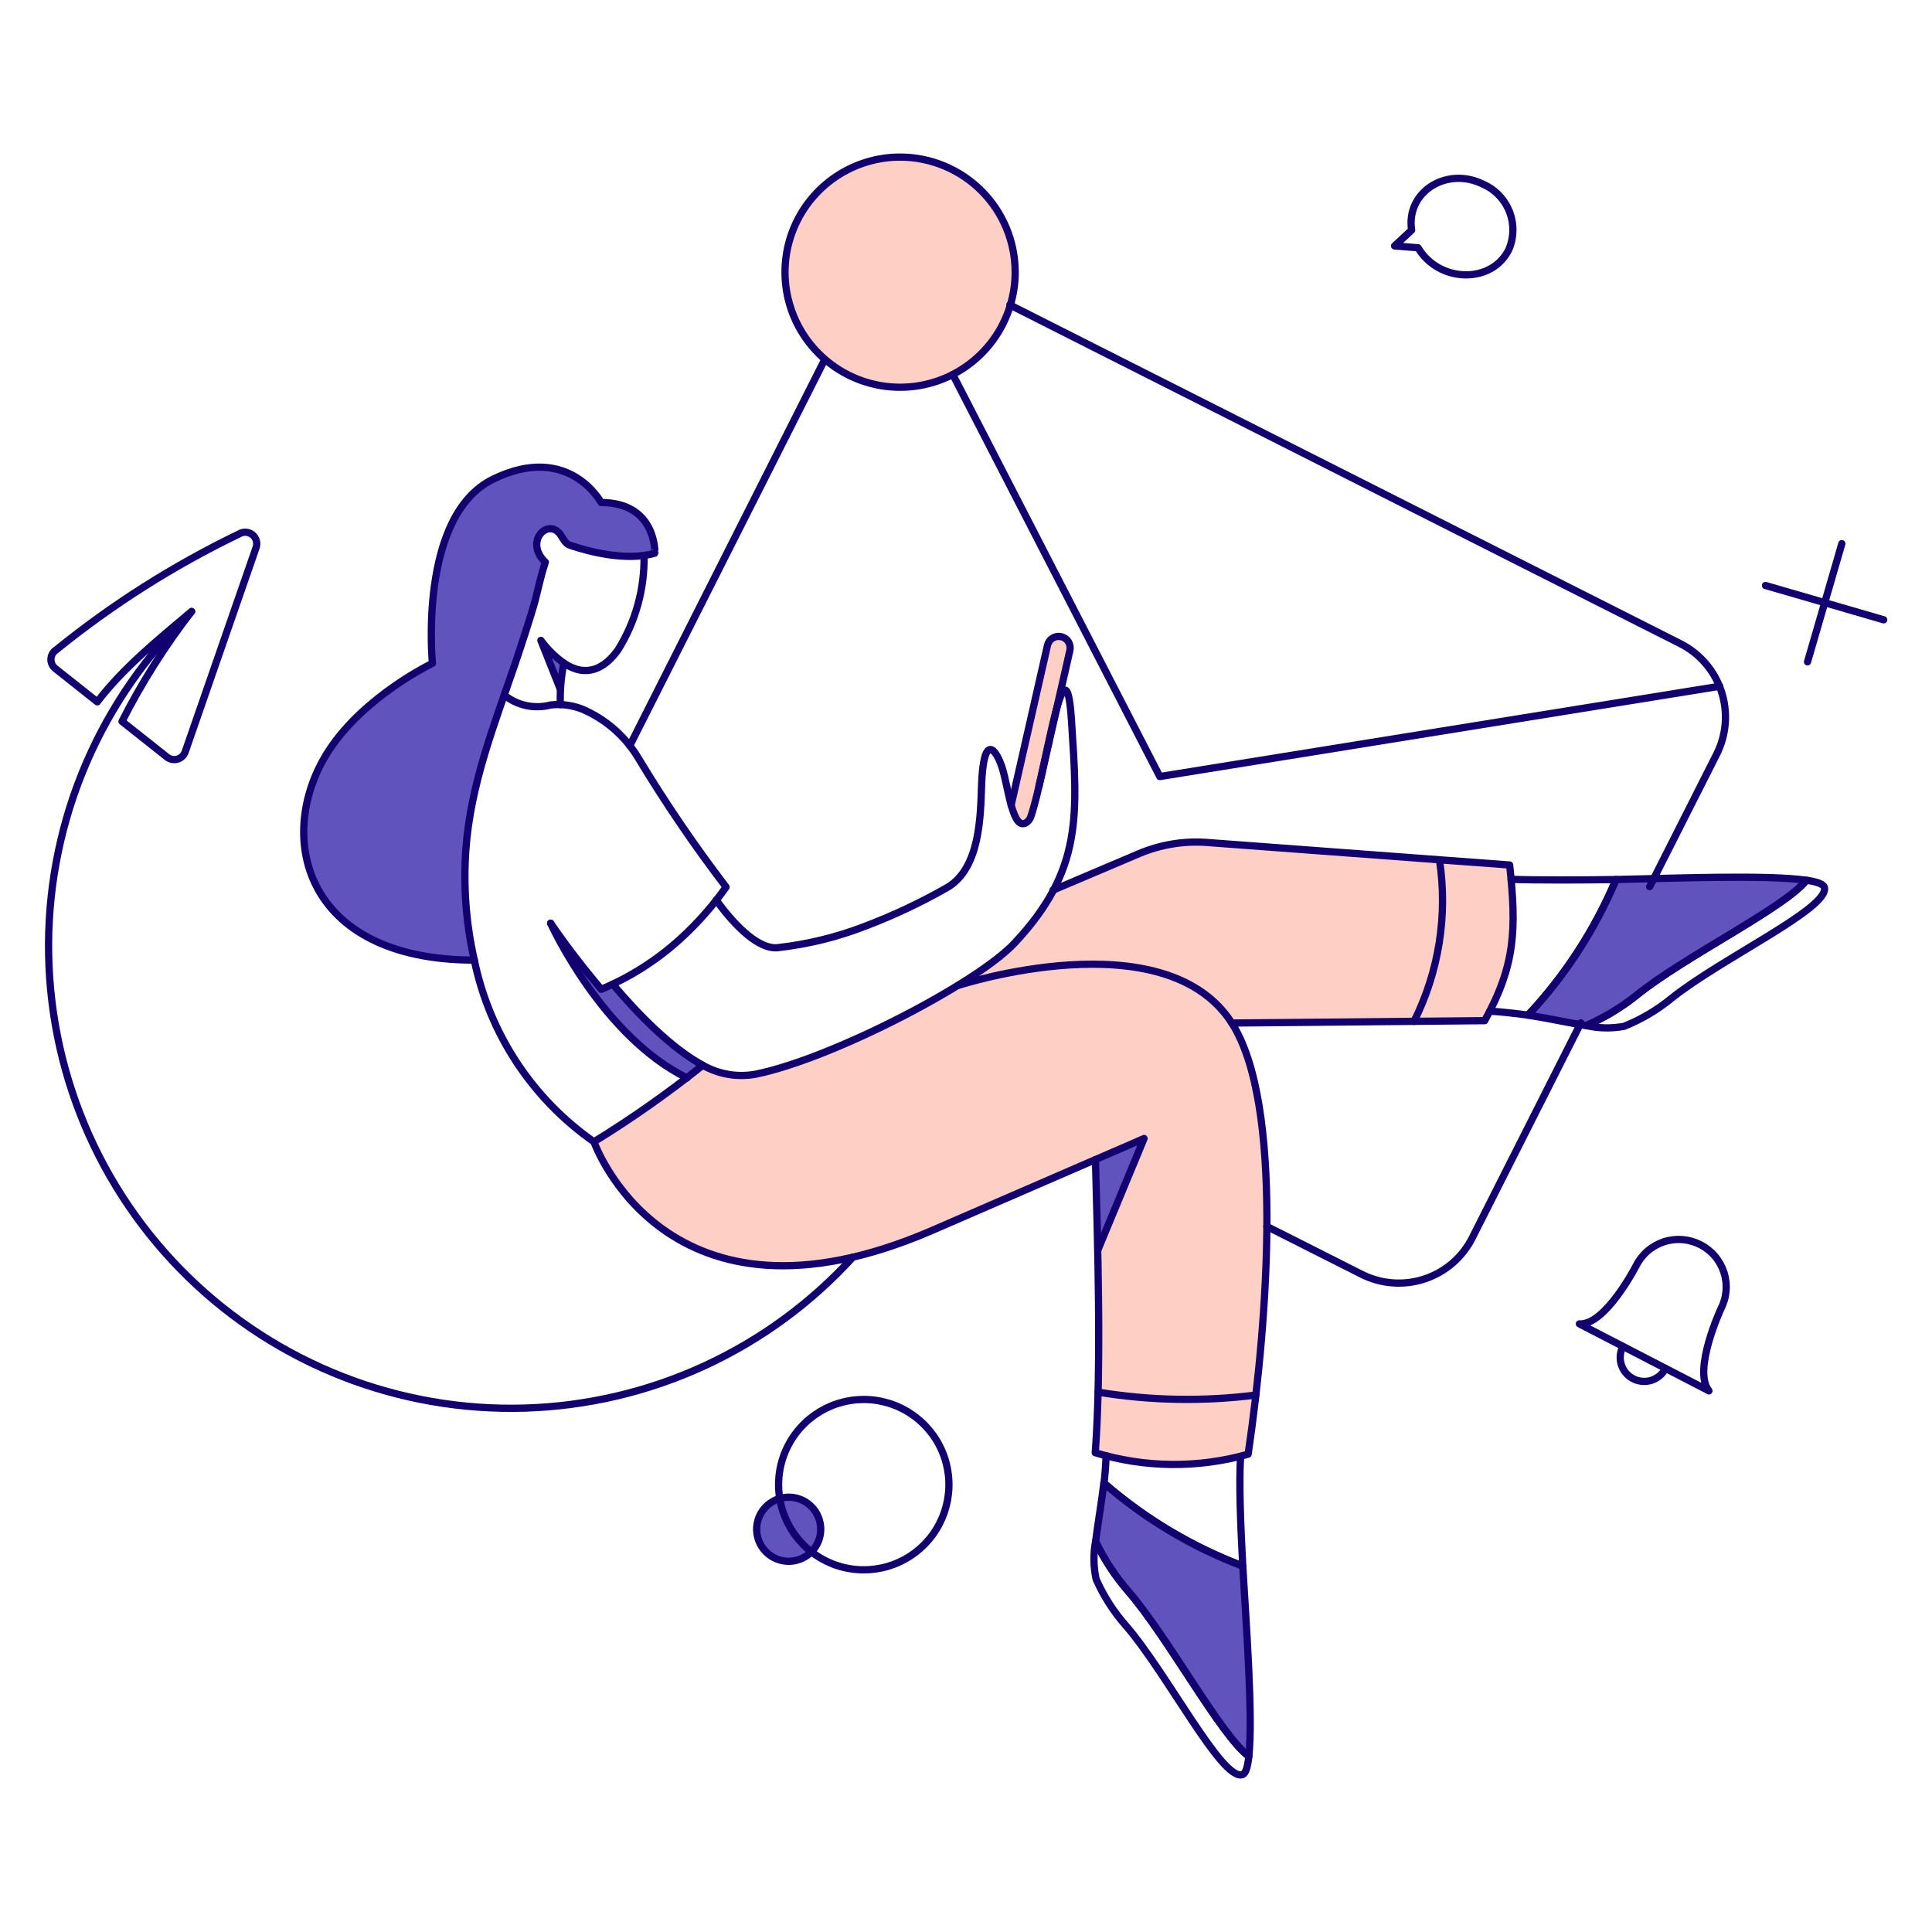 <svg xmlns="http://www.w3.org/2000/svg" fill="none" viewBox="0 0 200 200" stroke-width=".75"><g id="Product-Newsletter-01"><g id="color 2"><path id="Vector" fill="#FECFC4" d="M156.278 89.546L125.778 87.266C122.824 87.042 119.859 87.531 117.133 88.691L109.02 92.149C107.929 94.13 106.588 95.963 105.03 97.602C101.116 101.782 86.106 109.553 78.183 111.187C76.316 111.519 74.392 111.183 72.749 110.237C69.159 113.117 65.398 115.776 61.486 118.2C61.486 118.2 68.896 139.309 96.486 127.377L118.431 117.858L113.624 129.391C113.757 135.984 113.795 144.629 113.358 150.391C118.51 151.96 124.005 152.013 129.186 150.542C131.256 136.482 132.833 114.29 127.475 105.911L153.696 105.664C157 99.713 156.709 96.329 156.278 89.546Z"></path><g id="Vector_2"><path fill="#FECFC4" d="M107.561 81.376L110.753 67.335C110.824 67.028 110.769 66.705 110.602 66.438C110.434 66.17 110.167 65.981 109.86 65.91C109.553 65.84 109.23 65.894 108.963 66.061C108.695 66.229 108.506 66.496 108.435 66.803L104.673 83.352"></path><path fill="#FECFC4" d="M107.561 81.376L110.753 67.335C110.824 67.028 110.769 66.705 110.602 66.438C110.434 66.17 110.167 65.981 109.86 65.91C109.553 65.84 109.23 65.894 108.963 66.061C108.695 66.229 108.506 66.496 108.435 66.803L104.673 83.352C105.146 85.097 106.417 87.437 107.561 81.376Z"></path></g><path id="Vector_3" fill="#FECFC4" d="M105.091 28.175C105.091 30.531 104.392 32.834 103.083 34.794C101.774 36.753 99.914 38.279 97.737 39.181C95.56 40.083 93.165 40.319 90.854 39.859C88.543 39.4 86.42 38.265 84.754 36.599C83.088 34.933 81.954 32.81 81.494 30.499C81.034 28.188 81.27 25.793 82.172 23.616C83.073 21.439 84.6 19.579 86.559 18.27C88.519 16.961 90.822 16.262 93.178 16.262C96.337 16.264 99.366 17.52 101.6 19.753C103.833 21.987 105.089 25.016 105.091 28.175Z"></path></g><g id="color 1"><path id="Vector_4" fill="#6153BD" d="M167.3 91.047C165.114 96.23 162.026 100.984 158.18 105.088C160.289 105.411 162.398 105.888 164.203 106.171C166.083 105.351 167.846 104.285 169.445 103C174.445 98.972 184.745 93.975 187.001 91.125C182.916 90.534 172.922 90.933 167.3 91.047Z"></path><path id="Vector_5" fill="#6153BD" d="M128.651 162.108C123.386 160.12 118.515 157.212 114.268 153.519C114.021 155.629 113.641 157.757 113.413 159.581C114.304 161.431 115.435 163.156 116.776 164.711C120.976 169.537 126.353 179.645 129.276 181.811C129.734 177.707 128.975 167.732 128.651 162.108Z"></path><path id="Vector_6" fill="#6153BD" d="M63.424 101.877C63.044 102.067 62.645 102.238 62.246 102.409C60.383 100.219 58.632 97.936 57 95.569C57.171 95.969 62.415 107.311 71.117 111.586C71.687 111.13 72.238 110.693 72.751 110.256C69.5 108.489 66.122 105.069 63.424 101.877Z"></path><path id="Vector_7" fill="#6153BD" d="M113.394 120.022C113.394 120.022 113.565 124.031 113.66 129.37L118.429 117.856L113.394 120.022Z"></path><path id="Vector_8" fill="#6153BD" d="M62.227 52.021C62.227 52.021 58.9 45.788 51.074 49.589C43.248 53.39 44.766 68.665 44.766 68.665C44.766 68.665 37.811 71.99 34.106 77.595C28.368 86.278 31.257 99.388 49.1 99.388C48.249 95.645 47.955 91.798 48.226 87.969C48.701 81.224 51.152 75.049 53.318 68.722C56.08 60.543 55.487 61.197 56.453 58.196C54.153 56.011 56.89 53.389 58.125 55.516C58.648 56.376 58.773 56.41 59.191 56.541C61.455 57.25 65.563 58.041 67.791 57.303C67.794 57.245 67.984 52.021 62.227 52.021Z"></path><path id="Vector_9" fill="#6153BD" d="M58.009 71.363L55.976 66.271C56.654 67.18 57.453 67.992 58.351 68.684C58.184 69.569 58.07 70.464 58.009 71.363Z"></path><path id="Vector_10" fill="#6153BD" d="M84.894 157.643C85.025 158.286 84.963 158.953 84.716 159.56C84.468 160.167 84.046 160.687 83.503 161.055C82.959 161.422 82.319 161.62 81.663 161.624C81.008 161.627 80.366 161.436 79.818 161.075C79.271 160.714 78.843 160.198 78.589 159.594C78.334 158.989 78.265 158.323 78.389 157.679C78.514 157.035 78.826 156.442 79.287 155.976C79.748 155.51 80.338 155.191 80.98 155.059C81.407 154.969 81.847 154.965 82.275 155.047C82.704 155.129 83.112 155.294 83.476 155.535C83.84 155.775 84.153 156.085 84.396 156.447C84.639 156.809 84.809 157.215 84.894 157.643Z"></path></g><g id="outlines"><path id="Vector_11" stroke="#120071" d="M105.091 28.175C105.091 30.531 104.392 32.834 103.083 34.794C101.774 36.753 99.914 38.279 97.737 39.181C95.56 40.083 93.165 40.319 90.854 39.859C88.543 39.4 86.42 38.265 84.754 36.599C83.088 34.933 81.954 32.81 81.494 30.499C81.034 28.188 81.27 25.793 82.172 23.616C83.073 21.439 84.6 19.579 86.559 18.27C88.519 16.961 90.822 16.262 93.178 16.262C96.337 16.264 99.366 17.52 101.6 19.753C103.833 21.987 105.089 25.016 105.091 28.175V28.175Z"></path><path id="Vector_12" stroke="#120071" stroke-linecap="round" stroke-linejoin="round" d="M131.14 126.957L140.963 131.916C142.979 132.931 145.316 133.105 147.46 132.4C149.605 131.695 151.382 130.168 152.402 128.154L163.65 105.886"></path><path id="Vector_13" stroke="#120071" stroke-linecap="round" stroke-linejoin="round" d="M170.775 91.788L177.71 78.07C178.725 76.054 178.899 73.717 178.194 71.573C177.489 69.429 175.962 67.652 173.948 66.632L104.537 31.564M65.191 77.2L85.329 37.309"></path><path id="Vector_14" stroke="#120071" stroke-linecap="round" stroke-linejoin="round" d="M178.033 71.04L120.063 80.388L98.635 38.773"></path><path id="Vector_15" stroke="#120071" stroke-linecap="round" stroke-linejoin="round" d="M88.3 130.13C83.975 134.885 78.737 138.72 72.898 141.406C67.059 144.093 60.739 145.576 54.314 145.767C47.89 145.958 41.492 144.853 35.504 142.518C29.516 140.183 24.059 136.666 19.459 132.177C14.86 127.687 11.212 122.318 8.732 116.388C6.253 110.458 4.993 104.089 5.028 97.662C5.064 91.234 6.393 84.88 8.937 78.978C11.482 73.075 15.188 67.746 19.837 63.307"></path><path id="Vector_16" stroke="#120071" stroke-linecap="round" stroke-linejoin="round" d="M58.009 72.94C57.956 71.5 58.078 70.059 58.373 68.648C60.689 70.197 62.603 69.234 64.008 67.23C65.81 64.313 66.735 60.94 66.673 57.512"></path><path id="Vector_17" stroke="#120071" stroke-linecap="round" stroke-linejoin="round" d="M57 95.569C58.631 97.936 60.381 100.219 62.244 102.409C65.238 101.154 67.996 99.397 70.4 97.215C72.181 95.599 73.778 93.791 75.164 91.826C71.886 87.539 68.848 83.074 66.064 78.45C64.708 76.195 62.673 74.427 60.251 73.4C59.212 72.996 58.09 72.853 56.983 72.982C56.161 73.198 55.3 73.217 54.469 73.038C53.638 72.859 52.861 72.487 52.2 71.952"></path><path id="Vector_18" stroke="#120071" stroke-linecap="round" stroke-linejoin="round" d="M156.43 91.028C159.014 91.123 164.144 91.104 167.279 91.047C165.099 96.228 162.018 100.982 158.179 105.088C157.21 104.936 155.158 104.727 154.227 104.67"></path><path id="Vector_19" stroke="#120071" stroke-linecap="round" stroke-linejoin="round" d="M187 91.123C188.083 91.275 188.779 91.523 188.862 91.864C189.388 94.022 178.094 99.264 173.016 103.359C171.539 104.565 169.887 105.539 168.116 106.247C166.824 106.484 165.498 106.459 164.216 106.171C166.099 105.353 167.864 104.287 169.464 103C174.45 98.98 184.74 93.992 187 91.123Z"></path><path id="Vector_20" stroke="#120071" stroke-linecap="round" stroke-linejoin="round" d="M167.3 91.047C172.924 90.933 182.918 90.534 187 91.123C184.739 93.973 174.445 98.975 169.444 102.998C167.845 104.285 166.082 105.352 164.2 106.171C162.395 105.886 160.286 105.411 158.177 105.088C162.024 100.984 165.113 96.23 167.3 91.047V91.047Z"></path><path id="Vector_21" stroke="#120071" stroke-linecap="round" stroke-linejoin="round" d="M128.423 150.765C128.252 153.615 128.423 157.814 128.651 162.127C123.393 160.135 118.53 157.227 114.287 153.539C114.401 152.57 114.477 151.601 114.496 150.689"></path><path id="Vector_22" stroke="#120071" stroke-linecap="round" stroke-linejoin="round" d="M129.278 181.811C129.164 182.911 128.957 183.601 128.613 183.711C126.494 184.386 120.82 173.206 116.548 168.283C115.282 166.848 114.244 165.227 113.47 163.476C113.192 162.193 113.172 160.867 113.413 159.576C114.301 161.428 115.432 163.153 116.776 164.706C120.976 169.553 126.352 179.645 129.278 181.811Z"></path><path id="Vector_23" stroke="#120071" stroke-linecap="round" stroke-linejoin="round" d="M128.651 162.108C128.974 167.732 129.734 177.708 129.278 181.808C126.352 179.642 120.962 169.545 116.778 164.708C115.435 163.154 114.304 161.429 113.415 159.578C113.643 157.754 114.023 155.625 114.27 153.516C118.516 157.21 123.386 160.119 128.651 162.108V162.108Z"></path><path id="Vector_24" stroke="#120071" stroke-linecap="round" stroke-linejoin="round" d="M71.119 111.586C62.417 107.311 57.173 95.968 57 95.569"></path><path id="Vector_25" stroke="#120071" stroke-linecap="round" stroke-linejoin="round" d="M63.424 101.877C66.124 105.069 69.506 108.505 72.753 110.277C74.401 111.211 76.323 111.54 78.187 111.208C86.117 109.608 101.12 101.803 105.034 97.623C112.122 90.053 111.54 84.286 110.924 74.652C110.674 70.738 110.182 70.832 109.594 72.652C108.719 75.368 107.615 81.952 106.706 84.546C106.621 84.807 106.446 85.029 106.212 85.173C105.512 85.573 105.071 84.698 104.712 83.463C104.331 82.152 104.059 80.406 103.705 79.363C103.084 77.524 101.817 75.848 101.615 81.244C101.497 84.417 101.489 89.882 98.043 91.884C95.361 93.412 92.566 94.734 89.683 95.836C86.701 97.004 83.576 97.771 80.392 98.116C78.663 98.208 76.345 96.235 74.141 93.176"></path><path id="Vector_26" stroke="#120071" stroke-linecap="round" stroke-linejoin="round" d="M107.561 81.376L110.753 67.335C110.824 67.028 110.769 66.705 110.602 66.438C110.434 66.17 110.167 65.981 109.86 65.91C109.553 65.84 109.23 65.894 108.963 66.061C108.695 66.229 108.506 66.496 108.435 66.803L104.673 83.352"></path><path id="Vector_27" stroke="#120071" stroke-linecap="round" stroke-linejoin="round" d="M113.4 120.04C116.364 118.767 118.434 117.856 118.434 117.856L113.66 129.37"></path><path id="Vector_28" stroke="#120071" stroke-linecap="round" stroke-linejoin="round" d="M72.753 110.275C69.164 113.146 65.401 115.793 61.486 118.2C55.103 113.745 50.67 107.012 49.1 99.388"></path><path id="Vector_29" stroke="#120071" stroke-linecap="round" stroke-linejoin="round" d="M109.005 92.149L117.916 88.368C120.123 87.436 122.519 87.038 124.908 87.209L156.278 89.546C156.984 96.111 156.9 99.887 153.694 105.658L127.511 105.905"></path><path id="Vector_30" stroke="#120071" stroke-linecap="round" stroke-linejoin="round" d="M62.227 52.021C62.227 52.021 58.9 45.788 51.074 49.589C43.248 53.39 44.766 68.665 44.766 68.665C44.766 68.665 37.811 71.99 34.106 77.595C28.368 86.278 31.257 99.388 49.1 99.388C48.249 95.645 47.955 91.798 48.226 87.969C48.701 81.224 51.152 75.049 53.318 68.722C53.812 67.259 54.99 63.687 55.389 62.204C55.75 60.818 55.921 59.848 56.453 58.196C54.153 56.011 56.89 53.389 58.125 55.516C58.67 56.416 58.776 56.364 59.373 56.561C60.851 57.047 64.833 58.15 67.796 57.261C67.794 57.264 67.984 52.021 62.227 52.021Z"></path><path id="Vector_31" stroke="#120071" stroke-linecap="round" stroke-linejoin="round" d="M24.72 55.288C17.984 58.537 11.647 62.554 5.834 67.259C5.67 67.361 5.534 67.501 5.436 67.667C5.339 67.833 5.283 68.02 5.274 68.213C5.264 68.405 5.302 68.597 5.383 68.772C5.464 68.946 5.586 69.099 5.739 69.216L10.071 72.655C12.696 69.212 16.255 66.302 19.831 63.296C17.079 66.857 14.668 70.669 12.631 74.682L17.292 78.374C17.442 78.493 17.619 78.575 17.808 78.612C17.996 78.648 18.191 78.639 18.375 78.585C18.559 78.531 18.728 78.434 18.867 78.301C19.006 78.169 19.111 78.005 19.173 77.823L26.506 56.7C26.592 56.463 26.601 56.205 26.532 55.963C26.463 55.721 26.319 55.507 26.122 55.35C25.924 55.194 25.683 55.104 25.431 55.093C25.18 55.082 24.931 55.15 24.72 55.288V55.288Z"></path><path id="Vector_32" stroke="#120071" stroke-linecap="round" stroke-linejoin="round" d="M153.542 19.075C149.761 17.193 145.524 19.875 146.132 23.825L144.365 25.458L146.797 25.648C148.944 29.277 154.397 29.43 156.183 25.857C156.729 24.607 156.757 23.192 156.262 21.921C155.767 20.65 154.789 19.627 153.542 19.075Z"></path><path id="Vector_33" stroke="#120071" stroke-linecap="round" stroke-linejoin="round" d="M176.038 128.857C175.464 128.56 174.837 128.379 174.194 128.324C173.55 128.269 172.901 128.341 172.285 128.537C171.67 128.733 171.098 129.048 170.605 129.465C170.111 129.882 169.704 130.392 169.407 130.966C169.407 130.966 166.196 137.237 163.498 137.046L176.912 143.981C175.183 141.891 178.147 135.489 178.147 135.489C178.444 134.915 178.626 134.288 178.68 133.644C178.735 133 178.663 132.352 178.467 131.736C178.271 131.12 177.956 130.549 177.539 130.055C177.122 129.561 176.612 129.154 176.038 128.857V128.857Z"></path><path id="Vector_34" stroke="#120071" stroke-linecap="round" stroke-linejoin="round" d="M172.409 141.663C172.107 142.248 171.584 142.688 170.957 142.888C170.33 143.087 169.65 143.029 169.065 142.727C168.48 142.425 168.04 141.902 167.84 141.275C167.641 140.648 167.699 139.968 168.001 139.383"></path><path id="Vector_35" stroke="#120071" stroke-linecap="round" stroke-linejoin="round" d="M190.668 56.277L187.115 68.513"></path><path id="Vector_36" stroke="#120071" stroke-linecap="round" stroke-linejoin="round" d="M195 64.162L182.764 60.609"></path><path id="Vector_37" stroke="#120071" stroke-linecap="round" stroke-linejoin="round" d="M113.679 144.114C119.076 145.002 124.574 145.103 130 144.414"></path><path id="Vector_38" stroke="#120071" stroke-linecap="round" stroke-linejoin="round" d="M149.02 89.052C149.876 94.752 148.954 100.577 146.379 105.734"></path><path id="Vector_39" stroke="#120071" stroke-linecap="round" stroke-linejoin="round" d="M84.894 157.643C85.025 158.286 84.963 158.953 84.716 159.56C84.468 160.167 84.046 160.687 83.503 161.055C82.959 161.422 82.319 161.62 81.664 161.624C81.008 161.627 80.366 161.436 79.818 161.075C79.271 160.714 78.843 160.198 78.589 159.594C78.335 158.989 78.265 158.323 78.389 157.679C78.514 157.035 78.826 156.442 79.287 155.976C79.749 155.51 80.338 155.191 80.98 155.059C81.407 154.969 81.847 154.965 82.276 155.047C82.704 155.129 83.112 155.294 83.476 155.535C83.84 155.775 84.153 156.085 84.396 156.447C84.639 156.809 84.809 157.215 84.894 157.643V157.643Z"></path><path id="Vector_40" stroke="#120071" stroke-linecap="round" stroke-linejoin="round" d="M83.393 147.25C84.667 146.059 86.265 145.272 87.986 144.99C89.707 144.707 91.473 144.941 93.061 145.662C94.649 146.383 95.988 147.559 96.908 149.041C97.827 150.522 98.287 152.244 98.229 153.987C98.17 155.73 97.596 157.416 96.579 158.833C95.562 160.25 94.148 161.333 92.515 161.946C90.883 162.559 89.105 162.674 87.407 162.277C85.709 161.88 84.166 160.988 82.975 159.714C81.379 158.005 80.526 155.733 80.604 153.395C80.683 151.058 81.686 148.848 83.393 147.25Z"></path><path id="Vector_41" stroke="#120071" stroke-linecap="round" stroke-linejoin="round" d="M61.486 118.2C61.486 118.2 68.896 139.309 96.486 127.377L113.4 120.04C113.61 128.022 114.052 141.531 113.38 150.385C118.532 151.954 124.026 152.007 129.207 150.537C131.278 136.476 132.879 114.281 127.516 105.905C120.568 95.052 99.206 102.01 99.206 102.01"></path><path id="Vector_42" stroke="#120071" stroke-linecap="round" stroke-linejoin="round" d="M58.373 68.648C57.458 67.995 56.653 67.2 55.991 66.291L58.009 71.363"></path></g></g></svg>